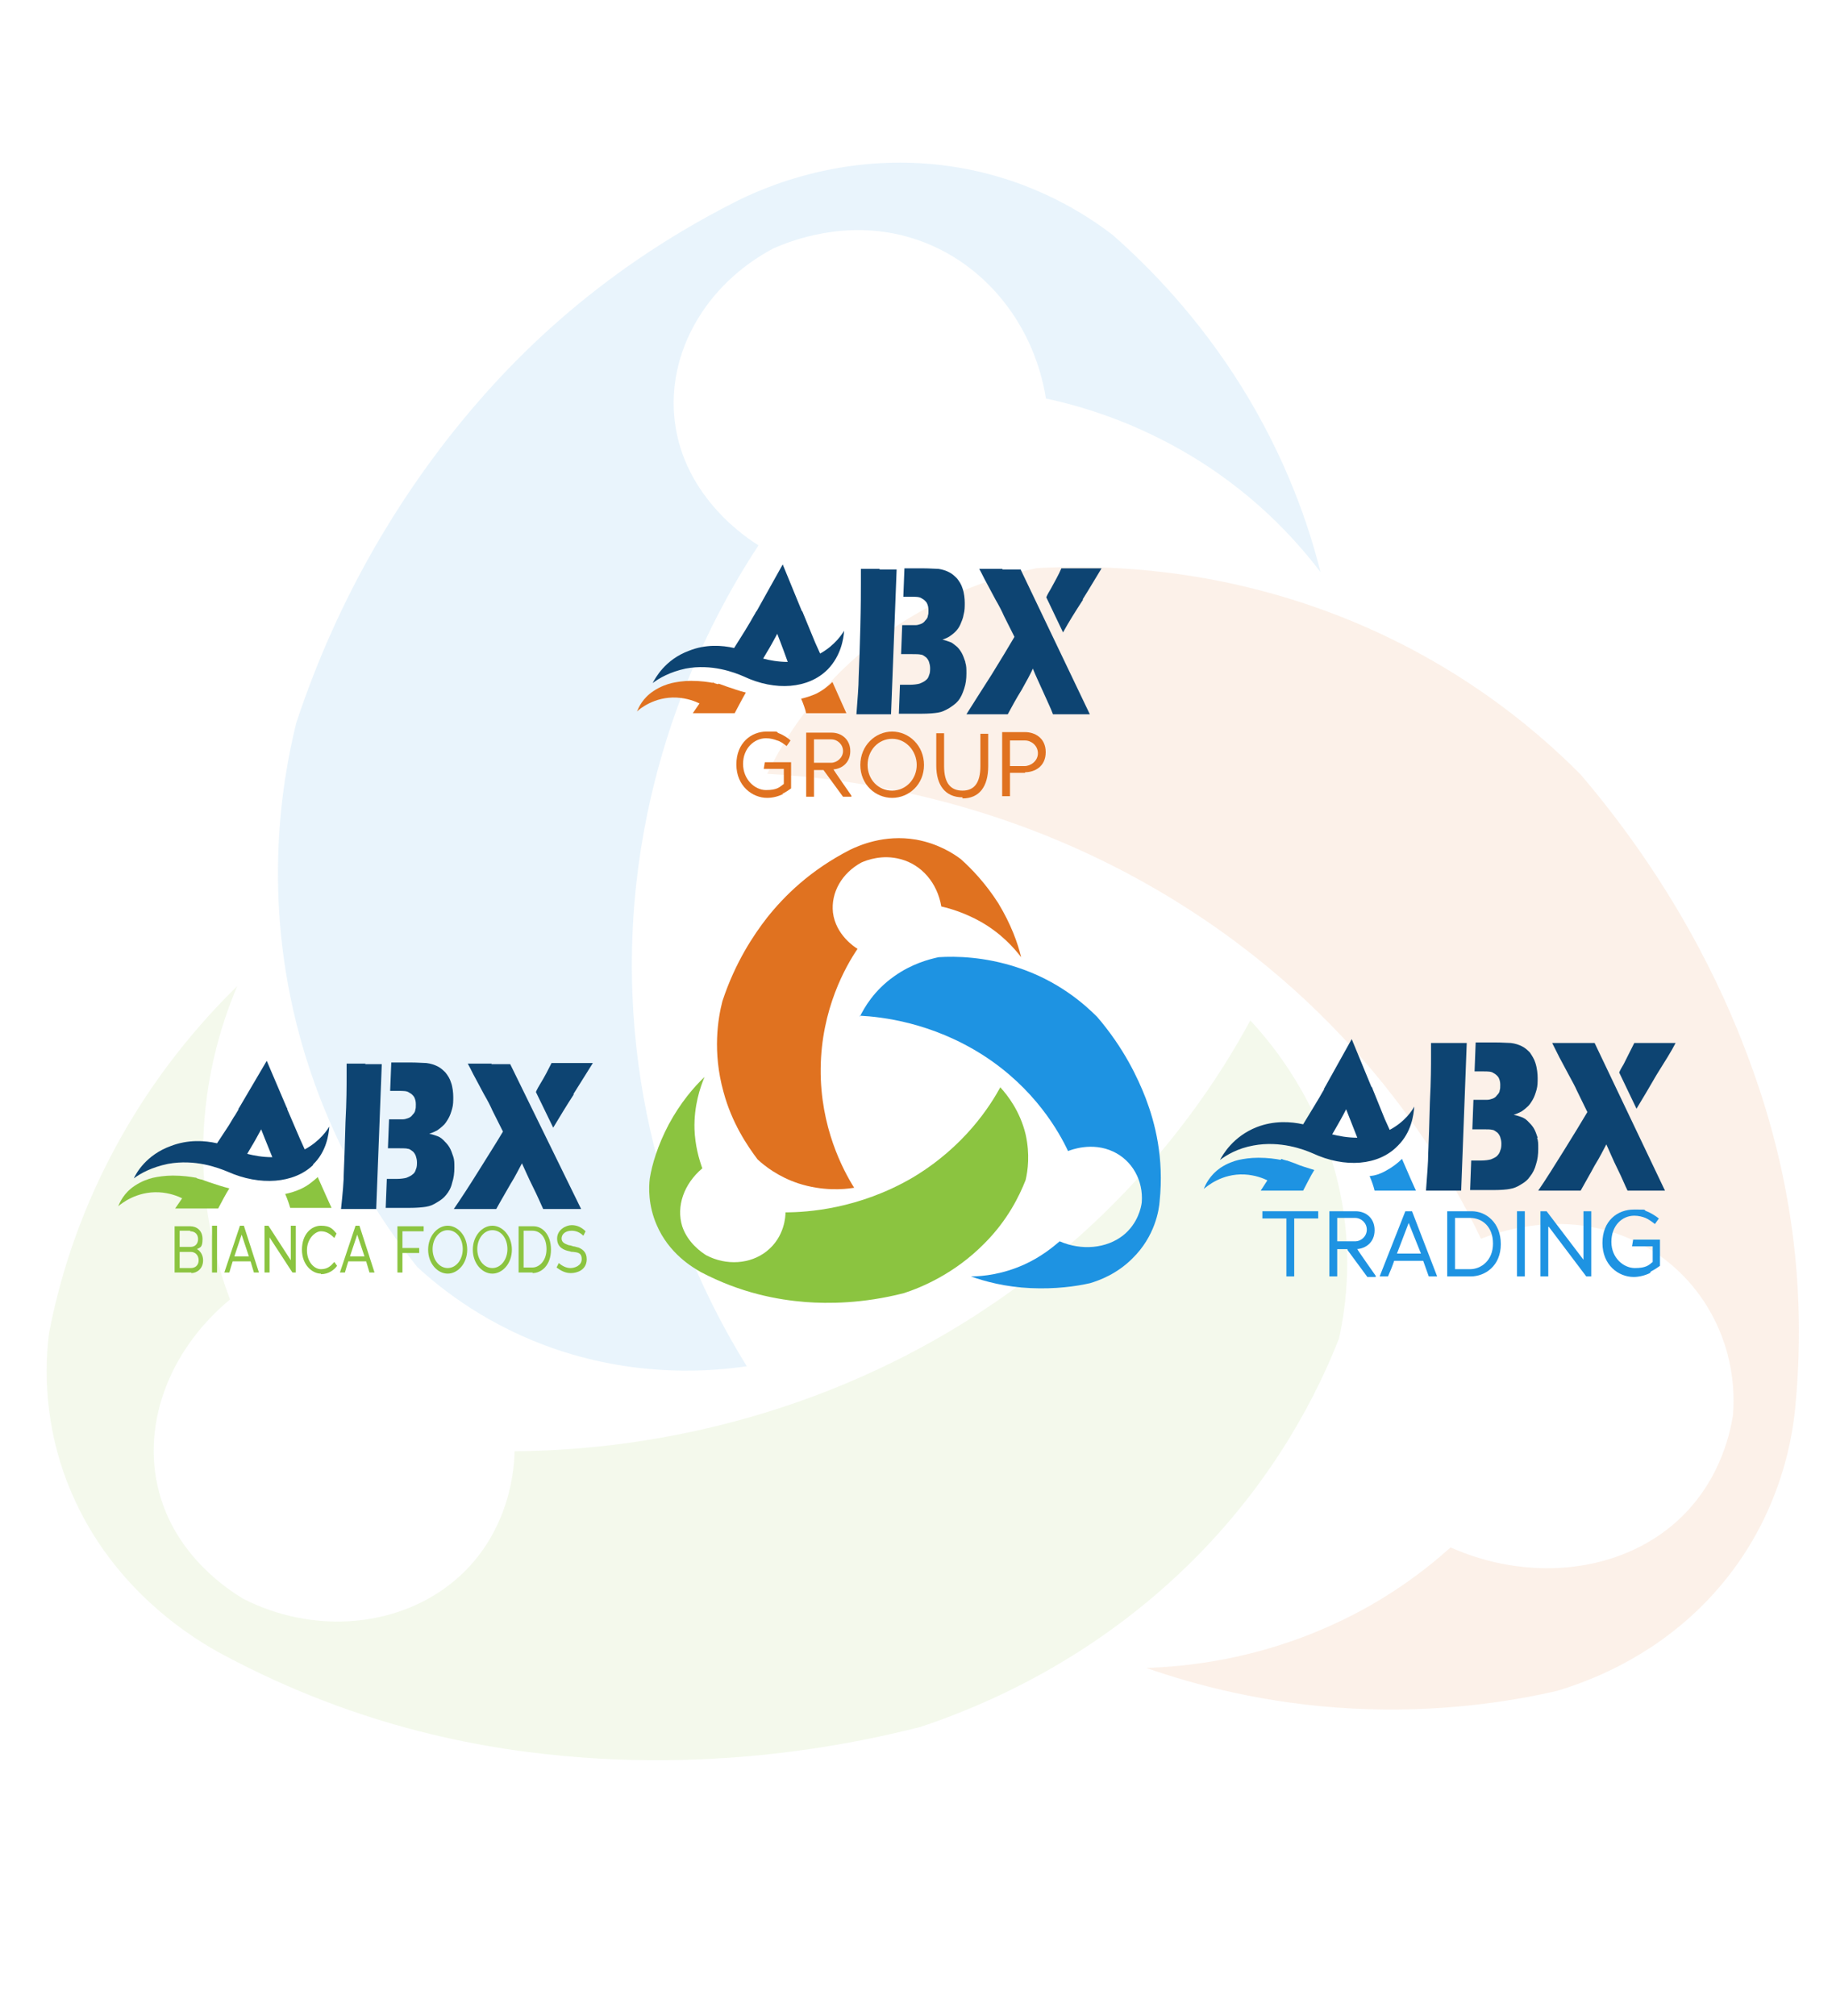 <svg xmlns="http://www.w3.org/2000/svg" xmlns:xlink="http://www.w3.org/1999/xlink" width="500" zoomAndPan="magnify" viewBox="0 0 375 412.5" height="550" preserveAspectRatio="xMidYMid meet" version="1.0"><defs><filter x="0%" y="0%" width="100%" height="100%" id="c2f7749188"><feColorMatrix values="0 0 0 0 1 0 0 0 0 1 0 0 0 0 1 0 0 0 1 0" color-interpolation-filters="sRGB"/></filter><clipPath id="1826f3087e"><path d="M 0.227 13 L 374.773 13 L 374.773 380 L 0.227 380 Z M 0.227 13 " clip-rule="nonzero"/></clipPath><mask id="90a0d910cd"><g filter="url(#c2f7749188)"><rect x="-37.5" width="450" fill="#000000" y="-41.25" height="495" fill-opacity="0.1"/></g></mask><clipPath id="381fff6e82"><path d="M 56 20 L 271 20 L 271 268 L 56 268 Z M 56 20 " clip-rule="nonzero"/></clipPath><clipPath id="af938251ce"><path d="M 152.906 266.621 C 145.145 254.117 128.914 224.094 129.348 182.895 C 129.777 141.031 147.184 110.891 155.258 98.582 C 153.297 97.367 140.047 88.938 138.129 73.258 C 136.402 59.305 144.359 45.273 158.234 37.863 C 161.762 36.297 172.816 31.906 185.555 35.395 C 200.336 39.43 211.504 52.406 214.094 68.516 C 214.094 68.516 214.133 68.555 214.133 68.555 C 221.305 70.082 231.145 73.062 241.648 79.02 C 256.27 87.293 265.324 97.523 270.301 104.07 C 267.871 94.348 263.246 80.785 254.191 66.203 C 245.332 51.973 235.379 41.781 227.773 35.082 C 222.559 31.082 211.859 23.988 196.414 21.32 C 173.719 17.402 155.883 25.555 150.277 28.418 C 121.859 42.879 103.945 61.148 92.031 76.277 C 82.621 88.273 69.609 107.754 60.633 134.957 C 57.652 147.031 53.656 170.742 61.34 198.965 C 67.336 221.035 78.035 236.988 85.406 246.238 C 90.422 250.863 99.949 258.43 114.176 263.211 C 131.07 268.855 145.77 267.602 152.945 266.543 " clip-rule="nonzero"/></clipPath><clipPath id="a4b1cacce5"><path d="M 9 188 L 275.867 188 L 275.867 348 L 9 348 Z M 9 188 " clip-rule="nonzero"/></clipPath><clipPath id="74ae683bee"><path d="M 255.957 195.754 C 248.98 208.648 230.988 237.773 194.18 259.527 C 156.746 281.637 120.605 283.828 105.32 283.949 C 105.32 286.184 104.887 301.312 91.992 311.27 C 80.508 320.129 63.77 321.266 49.773 314.129 C 46.48 312.129 36.645 305.625 32.922 293.551 C 28.57 279.52 34.137 263.645 47.07 252.902 C 47.07 252.902 47.109 252.863 47.07 252.863 C 44.602 246.277 41.934 236.793 41.621 225.191 C 41.152 209.039 45.387 196.262 48.559 188.773 C 41.23 195.949 31.625 206.883 23.512 221.977 C 15.594 236.676 11.871 250.16 10.027 259.84 C 9.246 266.191 8.695 278.539 14.613 292.375 C 23.277 312.68 40.094 322.598 45.66 325.574 C 73.766 340.59 99.555 345.176 119.43 346.625 C 135.148 347.762 159.41 347.723 188.418 340.352 C 200.766 336.238 223.969 326.75 244.98 305.469 C 261.406 288.809 269.832 271.719 274.105 260.82 C 275.516 254.273 277.16 242.594 273.789 228.68 C 269.754 212.098 260.777 201.004 255.957 195.832 " clip-rule="nonzero"/></clipPath><clipPath id="5702be68e6"><path d="M 157 103 L 368.789 103 L 368.789 337 L 157 337 Z M 157 103 " clip-rule="nonzero"/></clipPath><clipPath id="d2db98f7c4"><path d="M 157.098 145.344 C 172.348 146.168 207.703 150.008 243.57 173.215 C 280.062 196.77 296.879 227.266 303.148 240.477 C 305.305 239.613 320.043 233.812 334.82 241.027 C 347.992 247.414 355.91 261.488 354.734 276.539 C 354.148 280.223 351.914 291.355 341.801 299.508 C 330.078 308.957 312.48 310.523 296.918 303.625 C 291.586 308.406 283.551 314.602 272.457 319.578 C 257.133 326.516 243.098 328.008 234.633 328.281 C 244.512 331.73 258.934 335.648 276.77 336.59 C 294.133 337.492 308.598 335.297 318.672 332.984 C 325.102 331.062 337.215 326.555 348.109 315.855 C 364.141 300.098 366.809 281.477 367.434 275.441 C 370.453 244.984 364.379 220.684 357.676 202.887 C 352.383 188.773 342.465 167.688 323.57 145.5 C 314.598 136.445 296.016 120.102 267.051 110.496 C 244.352 102.973 224.441 102.578 212.25 103.246 C 205.391 104.656 193.473 107.949 181.441 116.535 C 167.133 126.727 160.117 139.031 157.059 145.305 " clip-rule="nonzero"/></clipPath><clipPath id="5f8c38077d"><rect x="0" width="375" y="0" height="367"/></clipPath></defs><g clip-path="url(#1826f3087e)"><g mask="url(#90a0d910cd)"><g transform="matrix(1, 0, 0, 1, 0, 13)"><g clip-path="url(#5f8c38077d)"><g clip-path="url(#381fff6e82)"><g clip-path="url(#af938251ce)"><path fill="#1e93e2" d="M -10.039 0.703 L 723.316 0.703 L 723.316 366.668 L -10.039 366.668 Z M -10.039 0.703 " fill-opacity="1" fill-rule="nonzero"/></g></g><g clip-path="url(#a4b1cacce5)"><g clip-path="url(#74ae683bee)"><path fill="#8bc440" d="M -10.039 0.703 L 723.316 0.703 L 723.316 366.668 L -10.039 366.668 Z M -10.039 0.703 " fill-opacity="1" fill-rule="nonzero"/></g></g><g clip-path="url(#5702be68e6)"><g clip-path="url(#d2db98f7c4)"><path fill="#e07220" d="M -10.039 0.703 L 723.316 0.703 L 723.316 366.668 L -10.039 366.668 Z M -10.039 0.703 " fill-opacity="1" fill-rule="nonzero"/></g></g></g></g></g></g><path fill="#e07220" d="M 174.848 243.047 C 172.562 239.398 167.875 230.621 167.988 218.652 C 168.105 206.457 173.133 197.68 175.535 194.145 C 174.961 193.801 171.074 191.293 170.504 186.734 C 170.047 182.633 172.332 178.641 176.332 176.477 C 177.363 176.02 180.562 174.766 184.336 175.793 C 188.68 176.934 191.879 180.695 192.68 185.48 C 193.48 190.27 192.68 185.48 192.68 185.48 C 194.734 185.938 197.594 186.848 200.68 188.559 C 204.91 190.953 207.539 193.918 209.023 195.855 C 208.336 193.004 206.965 189.129 204.336 184.797 C 201.707 180.695 198.852 177.73 196.68 175.793 C 195.191 174.652 191.992 172.602 187.535 171.801 C 180.906 170.664 175.762 173.055 174.047 173.855 C 165.816 178.07 160.559 183.316 157.016 187.762 C 154.273 191.293 150.5 196.879 147.871 204.859 C 146.957 208.395 145.816 215.234 148.102 223.441 C 149.816 229.824 153.016 234.496 155.074 237.234 C 156.559 238.602 159.301 240.766 163.418 242.137 C 168.332 243.73 172.676 243.391 174.734 243.047 Z M 174.848 243.047 " fill-opacity="1" fill-rule="nonzero"/><path fill="#8bc440" d="M 204.793 222.414 C 202.738 226.176 197.48 234.613 186.734 240.996 C 175.762 247.379 165.246 248.062 160.789 248.062 C 160.789 248.746 160.676 253.078 156.902 256.043 C 153.586 258.664 148.672 259.008 144.559 256.84 C 143.645 256.27 140.785 254.332 139.645 250.914 C 138.387 246.809 139.984 242.25 143.758 239.059 C 143.07 237.121 142.273 234.383 142.156 230.965 C 142.043 226.289 143.301 222.527 144.215 220.363 C 142.043 222.414 139.301 225.605 136.898 230.051 C 134.613 234.383 133.469 238.258 133.012 241.109 C 132.785 242.934 132.672 246.582 134.387 250.57 C 136.898 256.5 141.816 259.348 143.414 260.262 C 151.645 264.594 159.188 265.961 164.902 266.414 C 169.477 266.758 176.562 266.758 185.02 264.594 C 188.562 263.453 195.422 260.602 201.48 254.445 C 206.281 249.66 208.68 244.645 209.938 241.453 C 210.395 239.512 210.852 236.207 209.938 232.105 C 208.793 227.316 206.164 224.012 204.793 222.527 Z M 204.793 222.414 " fill-opacity="1" fill-rule="nonzero"/><path fill="#1e93e2" d="M 175.992 207.824 C 180.449 208.051 190.734 209.191 201.25 215.918 C 211.883 222.758 216.797 231.648 218.625 235.523 C 219.195 235.297 223.539 233.586 227.883 235.637 C 231.77 237.461 234.055 241.566 233.711 246.012 C 233.598 247.035 232.914 250.344 229.941 252.738 C 226.512 255.473 221.367 255.93 216.91 253.992 C 215.309 255.359 213.023 257.184 209.824 258.664 C 205.367 260.715 201.25 261.172 198.738 261.172 C 201.594 262.199 205.824 263.34 210.965 263.566 C 215.996 263.793 220.227 263.223 223.195 262.539 C 225.027 261.969 228.57 260.715 231.77 257.523 C 236.457 252.965 237.254 247.492 237.371 245.781 C 238.285 236.891 236.457 229.824 234.512 224.695 C 232.914 220.59 230.055 214.434 224.566 208.051 C 221.938 205.43 216.566 200.641 208.109 197.906 C 201.48 195.742 195.648 195.625 192.105 195.855 C 190.051 196.309 186.621 197.223 183.078 199.73 C 178.848 202.695 176.906 206.227 175.992 208.051 Z M 175.992 207.824 " fill-opacity="1" fill-rule="nonzero"/><path fill="#1e93e2" d="M 259.543 241.566 C 258.629 241.109 256.914 240.426 254.742 240.312 C 250.059 240.082 246.973 242.82 246.398 243.273 C 246.742 242.477 247.543 240.539 249.828 238.945 C 251.199 238.031 252.57 237.574 253.488 237.348 C 254.516 237.121 255.887 236.891 257.602 236.891 C 259.543 236.891 261.145 237.121 262.289 237.348 C 261.375 238.828 260.457 240.199 259.543 241.68 Z M 259.543 241.566 " fill-opacity="1" fill-rule="nonzero"/><path fill="#1e93e2" d="M 263.316 237.461 C 262.859 237.348 262.516 237.234 262.289 237.121 C 261.375 238.488 260.457 239.969 259.543 241.336 L 258.059 243.617 C 260.117 243.617 261.602 243.617 262.516 243.617 C 263.43 243.617 264.461 243.617 266.746 243.617 C 267.547 242.137 268.23 240.652 269.031 239.398 C 267.66 238.945 266.289 238.602 265.031 238.031 C 264.344 237.805 264.117 237.691 263.43 237.461 Z M 263.316 237.461 " fill-opacity="1" fill-rule="nonzero"/><path fill="#1e93e2" d="M 286.977 237.121 C 286.062 238.031 285.035 238.828 283.547 239.629 C 282.52 240.199 281.488 240.539 280.348 240.652 C 280.805 241.68 281.148 242.707 281.375 243.617 C 283.32 243.617 284.918 243.617 285.949 243.617 C 286.977 243.617 287.664 243.617 289.832 243.617 L 288.805 241.336 Z M 286.977 237.121 " fill-opacity="1" fill-rule="nonzero"/><path fill="#0d4472" d="M 314.75 232.789 C 314.523 232.105 314.293 231.422 313.953 230.852 C 313.609 230.281 313.152 229.824 312.695 229.367 C 312.238 228.914 311.781 228.684 311.438 228.57 C 311.094 228.457 310.523 228.227 309.836 228.113 C 310.523 227.887 310.98 227.66 311.438 227.43 C 311.781 227.203 312.238 226.859 312.578 226.52 C 313.035 226.176 313.379 225.605 313.723 225.035 C 314.066 224.465 314.293 223.781 314.523 222.984 C 314.75 222.188 314.75 221.391 314.75 220.59 C 314.75 219.793 314.637 218.539 314.293 217.512 C 314.066 216.715 313.609 216.031 313.152 215.348 C 312.695 214.891 312.238 214.434 311.551 214.094 C 310.867 213.75 310.18 213.523 309.266 213.41 C 308.578 213.41 307.551 213.297 305.949 213.297 C 304.352 213.297 303.551 213.297 302.062 213.297 L 301.836 219.223 L 303.551 219.223 C 304.578 219.223 305.266 219.223 305.723 219.566 C 306.18 219.793 306.523 220.137 306.75 220.477 C 306.98 220.934 307.094 221.391 307.094 221.957 C 307.094 222.527 307.094 222.758 306.98 223.098 C 306.98 223.441 306.75 223.781 306.406 224.125 C 306.18 224.465 305.836 224.695 305.492 224.809 C 305.148 224.922 304.809 225.035 304.465 225.035 C 304.121 225.035 303.551 225.035 302.637 225.035 L 301.605 225.035 L 301.379 231.078 L 303.664 231.078 C 304.465 231.078 305.148 231.078 305.492 231.191 C 305.836 231.191 306.18 231.535 306.523 231.762 C 306.75 231.988 306.98 232.332 307.094 232.676 C 307.207 233.016 307.32 233.473 307.32 233.93 C 307.32 234.383 307.32 234.953 307.094 235.41 C 306.98 235.867 306.75 236.207 306.406 236.551 C 306.18 236.777 305.723 237.004 305.148 237.234 C 304.691 237.348 304.008 237.461 303.094 237.461 L 301.148 237.461 L 300.922 243.504 C 302.52 243.504 304.121 243.504 305.609 243.504 C 307.32 243.504 308.465 243.391 309.035 243.273 C 309.836 243.16 310.637 242.82 311.324 242.363 C 312.121 241.906 312.695 241.453 313.152 240.766 C 313.723 240.082 314.18 239.172 314.41 238.258 C 314.75 237.234 314.867 236.207 314.867 235.066 C 314.867 233.93 314.867 233.473 314.637 232.789 Z M 314.75 232.789 " fill-opacity="1" fill-rule="nonzero"/><path fill="#0d4472" d="M 296.805 213.41 C 295.891 213.41 294.52 213.41 292.922 213.41 C 292.922 214.551 292.922 215.461 292.922 216.145 C 292.922 217.969 292.922 221.047 292.691 225.492 C 292.578 229.938 292.461 233.359 292.348 235.98 C 292.348 237.805 292.121 240.426 291.891 243.617 L 295.434 243.617 C 295.434 243.617 299.094 243.617 299.094 243.617 L 300.234 213.41 C 298.977 213.41 297.836 213.41 296.805 213.41 Z M 296.805 213.41 " fill-opacity="1" fill-rule="nonzero"/><path fill="#0d4472" d="M 339.098 219.906 C 340.812 217.172 342.184 215.004 342.984 213.41 C 341.156 213.41 339.785 213.41 338.754 213.41 C 337.27 213.41 335.781 213.41 334.527 213.41 C 333.84 214.777 333.152 216.145 332.355 217.742 C 332.012 218.312 331.668 218.883 331.438 219.449 L 334.984 226.859 C 336.355 224.582 337.727 222.301 339.098 219.906 Z M 339.098 219.906 " fill-opacity="1" fill-rule="nonzero"/><path fill="#0d4472" d="M 322.523 213.41 C 320.922 213.41 319.211 213.41 317.723 213.41 C 318.293 214.551 318.754 215.461 319.211 216.375 L 321.039 219.793 C 321.84 221.273 322.41 222.301 322.754 223.098 L 324.926 227.543 C 323.781 229.48 322.18 232.105 320.125 235.41 C 318.066 238.715 316.352 241.453 314.867 243.617 C 316.695 243.617 318.18 243.617 319.324 243.617 C 320.465 243.617 321.723 243.617 323.551 243.617 C 324.352 242.137 325.383 240.426 326.41 238.488 C 327.555 236.664 328.238 235.184 328.809 234.156 C 329.496 235.637 330.184 237.348 331.098 239.172 C 332.012 240.996 332.582 242.477 333.152 243.617 C 334.754 243.617 336.355 243.617 337.953 243.617 C 339.555 243.617 339.668 243.617 340.812 243.617 L 326.41 213.41 C 325.039 213.41 323.781 213.41 322.523 213.41 Z M 322.523 213.41 " fill-opacity="1" fill-rule="nonzero"/><path fill="#0d4472" d="M 286.176 234.383 C 288.918 231.648 289.375 228.113 289.492 226.406 C 289.148 227.09 287.664 229.48 284.461 231.191 L 283.434 228.914 L 280.805 222.414 C 279.316 222.414 277.719 222.414 276.004 222.414 C 274.289 222.414 273.488 222.414 271.316 222.414 C 270.746 223.328 270.402 224.012 270.059 224.582 L 269.031 226.289 L 266.746 230.051 C 264.23 229.48 260.801 229.254 257.258 230.621 C 252.344 232.559 250.285 236.32 249.715 237.348 C 251.086 236.32 253.371 234.953 256.574 234.383 C 262.059 233.359 266.859 235.184 268.688 235.98 C 275.316 239.059 282.176 238.488 286.062 234.496 Z M 275.547 226.973 C 275.66 227.316 276.461 229.254 277.832 232.789 C 275.773 232.789 274.059 232.445 272.688 232.105 L 273.488 230.734 C 274.059 229.711 274.746 228.57 275.547 226.973 Z M 275.547 226.973 " fill-opacity="1" fill-rule="nonzero"/><path fill="#1e93e2" d="M 265.031 261.172 L 263.316 261.172 L 263.316 249.316 L 258.402 249.316 L 258.402 247.836 L 269.832 247.836 L 269.832 249.316 L 264.918 249.316 L 264.918 261.172 Z M 265.031 261.172 " fill-opacity="1" fill-rule="nonzero"/><path fill="#1e93e2" d="M 275.891 255.586 L 273.719 255.586 L 273.719 261.172 L 272.117 261.172 L 272.117 247.836 C 272.117 247.836 277.488 247.836 277.488 247.836 C 279.547 247.836 281.375 249.203 281.375 251.711 C 281.375 254.219 279.547 255.473 277.719 255.586 L 277.832 255.586 C 277.832 255.699 281.605 261.059 281.605 261.059 L 281.605 261.285 L 279.891 261.285 L 275.773 255.699 Z M 277.375 249.203 L 273.719 249.203 L 273.719 253.992 L 277.375 253.992 C 278.633 253.992 279.777 252.965 279.777 251.598 C 279.777 250.23 278.633 249.203 277.375 249.203 Z M 277.375 249.203 " fill-opacity="1" fill-rule="nonzero"/><path fill="#1e93e2" d="M 291.434 257.98 L 285.375 257.98 C 285.035 259.008 284.574 260.145 284.117 261.172 L 282.406 261.172 L 287.664 247.836 L 289.035 247.836 L 294.176 261.172 L 292.461 261.172 L 291.32 257.98 Z M 285.949 256.5 L 290.863 256.5 L 288.348 250.23 Z M 285.949 256.5 " fill-opacity="1" fill-rule="nonzero"/><path fill="#1e93e2" d="M 301.035 261.172 L 296.234 261.172 L 296.234 247.836 L 301.266 247.836 C 304.121 247.836 307.207 250.113 307.207 254.562 C 307.207 259.008 304.008 261.172 301.035 261.172 Z M 300.922 249.203 L 297.836 249.203 L 297.836 259.691 L 300.922 259.691 C 303.094 259.691 305.609 257.98 305.609 254.445 C 305.609 250.914 303.32 249.203 300.922 249.203 Z M 300.922 249.203 " fill-opacity="1" fill-rule="nonzero"/><path fill="#1e93e2" d="M 310.523 247.836 L 312.121 247.836 L 312.121 261.172 L 310.523 261.172 Z M 310.523 247.836 " fill-opacity="1" fill-rule="nonzero"/><path fill="#1e93e2" d="M 316.922 251.027 L 316.922 261.172 L 315.324 261.172 L 315.324 247.836 L 316.582 247.836 L 324.125 257.754 L 324.125 247.836 L 325.723 247.836 L 325.723 261.172 L 324.695 261.172 L 317.039 251.027 Z M 316.922 251.027 " fill-opacity="1" fill-rule="nonzero"/><path fill="#1e93e2" d="M 337.727 260.488 C 336.812 260.945 335.555 261.285 334.41 261.285 C 331.324 261.285 328.012 258.891 328.012 254.332 C 328.012 249.773 331.098 247.492 334.41 247.492 C 337.727 247.492 336.125 247.492 337.039 247.836 C 337.953 248.176 338.984 248.859 339.555 249.316 L 338.754 250.457 C 338.184 250 337.383 249.43 336.812 249.203 C 336.238 248.977 335.441 248.746 334.527 248.746 C 332.012 248.746 329.84 250.797 329.84 254.105 C 329.84 257.41 332.355 259.461 334.641 259.461 C 336.926 259.461 337.496 258.891 338.297 258.207 C 338.297 258.207 338.297 255.016 338.297 255.016 L 334.066 255.016 L 334.297 253.648 L 339.785 253.648 L 339.785 259.008 C 339.324 259.348 338.641 259.805 337.953 260.145 Z M 337.727 260.488 " fill-opacity="1" fill-rule="nonzero"/><path fill="#0d4472" d="M 270.973 222.871 L 280.918 222.871 L 276.688 212.613 Z M 270.973 222.871 " fill-opacity="1" fill-rule="nonzero"/><path fill="#e07220" d="M 160.332 162.453 C 159.418 162.91 158.273 163.254 157.016 163.254 C 154.043 163.254 150.73 160.859 150.73 156.414 C 150.73 151.969 153.816 149.688 156.902 149.688 C 159.988 149.688 158.617 149.688 159.418 150.031 C 160.332 150.371 161.359 151.055 161.816 151.512 L 161.016 152.652 C 160.445 152.195 159.645 151.625 159.074 151.512 C 158.504 151.285 157.703 151.055 156.789 151.055 C 154.387 151.055 152.102 153.109 152.102 156.301 C 152.102 159.492 154.504 161.656 156.789 161.656 C 159.074 161.656 159.531 161.086 160.445 160.402 C 160.445 160.402 160.445 157.324 160.445 157.324 L 156.332 157.324 L 156.559 155.957 L 161.93 155.957 L 161.93 161.316 C 161.473 161.656 160.789 162.113 160.102 162.453 Z M 160.332 162.453 " fill-opacity="1" fill-rule="nonzero"/><path fill="#e07220" d="M 168.676 157.555 L 166.617 157.555 L 166.617 163.023 L 165.02 163.023 L 165.02 149.914 C 165.02 149.914 170.277 149.914 170.277 149.914 C 172.219 149.914 174.047 151.285 174.047 153.676 C 174.047 156.07 172.332 157.324 170.504 157.438 L 170.617 157.438 C 170.617 157.555 174.277 162.797 174.277 162.797 L 174.277 163.023 L 172.562 163.023 L 168.562 157.555 Z M 170.16 151.285 L 166.617 151.285 L 166.617 156.07 L 170.16 156.07 C 171.305 156.07 172.562 155.047 172.562 153.676 C 172.562 152.309 171.418 151.285 170.16 151.285 Z M 170.16 151.285 " fill-opacity="1" fill-rule="nonzero"/><path fill="#e07220" d="M 182.621 163.254 C 179.191 163.254 176.105 160.516 176.105 156.527 C 176.105 152.539 179.191 149.688 182.621 149.688 C 186.051 149.688 189.137 152.539 189.137 156.527 C 189.137 160.516 186.051 163.254 182.621 163.254 Z M 182.621 151.168 C 179.762 151.168 177.59 153.562 177.59 156.527 C 177.59 159.492 179.762 161.77 182.621 161.77 C 185.477 161.77 187.648 159.379 187.648 156.527 C 187.648 153.676 185.477 151.168 182.621 151.168 Z M 182.621 151.168 " fill-opacity="1" fill-rule="nonzero"/><path fill="#e07220" d="M 197.023 163.141 C 193.48 163.141 191.648 160.633 191.648 156.641 L 191.648 150.031 L 193.25 150.031 L 193.25 156.754 C 193.25 160.289 194.621 161.77 197.023 161.77 C 199.422 161.77 200.68 160.176 200.68 156.754 L 200.68 150.145 L 202.281 150.145 L 202.281 156.754 C 202.281 160.973 200.449 163.367 197.023 163.367 Z M 197.023 163.141 " fill-opacity="1" fill-rule="nonzero"/><path fill="#e07220" d="M 209.824 158.125 L 206.738 158.125 L 206.738 162.91 L 205.137 162.91 L 205.137 149.801 L 209.824 149.801 C 211.766 149.801 214.051 150.941 214.051 153.906 C 214.051 156.871 211.766 158.008 209.824 158.008 Z M 209.824 151.512 L 206.738 151.512 L 206.738 156.754 L 209.711 156.754 C 210.965 156.754 212.453 155.73 212.453 154.133 C 212.453 152.539 211.082 151.512 209.824 151.512 Z M 209.824 151.512 " fill-opacity="1" fill-rule="nonzero"/><path fill="#e07220" d="M 143.301 143.988 C 142.387 143.531 140.672 142.848 138.5 142.734 C 133.93 142.508 130.84 145.129 130.383 145.582 C 130.727 144.785 131.527 142.848 133.812 141.367 C 135.184 140.453 136.559 140 137.473 139.77 C 138.5 139.543 139.871 139.312 141.473 139.312 C 143.414 139.312 145.016 139.543 146.156 139.77 C 145.242 141.137 144.328 142.621 143.414 143.988 Z M 143.301 143.988 " fill-opacity="1" fill-rule="nonzero"/><path fill="#e07220" d="M 146.957 140 C 146.5 139.883 146.156 139.77 145.93 139.656 C 145.016 141.023 144.215 142.391 143.301 143.762 L 141.816 145.926 C 143.871 145.926 145.359 145.926 146.273 145.926 C 147.188 145.926 148.102 145.926 150.387 145.926 C 151.188 144.445 151.875 143.074 152.672 141.707 C 151.301 141.367 150.043 140.91 148.672 140.453 C 148.102 140.227 147.758 140.113 147.074 139.883 Z M 146.957 140 " fill-opacity="1" fill-rule="nonzero"/><path fill="#e07220" d="M 170.391 139.543 C 169.59 140.34 168.445 141.254 167.074 141.938 C 166.047 142.391 165.02 142.734 163.988 142.961 C 164.445 143.988 164.789 145.016 165.02 145.926 C 166.961 145.926 168.445 145.926 169.477 145.926 C 170.504 145.926 171.191 145.926 173.246 145.926 L 172.219 143.645 Z M 170.391 139.543 " fill-opacity="1" fill-rule="nonzero"/><path fill="#0d4472" d="M 197.594 135.438 C 197.363 134.754 197.137 134.07 196.793 133.5 C 196.449 132.93 196.109 132.477 195.648 132.133 C 195.191 131.789 194.852 131.449 194.395 131.336 C 194.051 131.223 193.48 130.992 192.906 130.879 C 193.594 130.652 194.051 130.422 194.395 130.195 C 194.734 129.969 195.191 129.625 195.535 129.281 C 195.879 128.941 196.336 128.371 196.566 127.801 C 196.793 127.23 197.137 126.547 197.25 125.75 C 197.48 124.953 197.48 124.152 197.48 123.355 C 197.48 122.559 197.363 121.305 197.023 120.391 C 196.793 119.594 196.336 118.91 195.879 118.34 C 195.422 117.883 194.965 117.43 194.277 117.086 C 193.594 116.742 192.906 116.516 192.105 116.402 C 191.422 116.402 190.391 116.289 188.906 116.289 C 187.422 116.289 186.508 116.289 185.133 116.289 L 184.906 122.102 L 186.508 122.102 C 187.422 122.102 188.223 122.102 188.68 122.445 C 189.137 122.672 189.477 123.012 189.707 123.355 C 189.934 123.812 190.051 124.266 190.051 124.836 C 190.051 125.406 190.051 125.637 189.934 125.977 C 189.934 126.32 189.707 126.66 189.363 127.004 C 189.137 127.344 188.793 127.574 188.449 127.688 C 188.105 127.801 187.762 127.914 187.422 127.914 C 187.078 127.914 186.508 127.914 185.59 127.914 L 184.676 127.914 L 184.449 133.844 L 186.734 133.844 C 187.535 133.844 188.105 133.844 188.562 133.957 C 188.906 133.957 189.25 134.297 189.594 134.527 C 189.82 134.754 190.051 135.098 190.164 135.438 C 190.277 135.781 190.391 136.238 190.391 136.691 C 190.391 137.148 190.391 137.719 190.164 138.176 C 190.051 138.629 189.82 138.973 189.477 139.199 C 189.25 139.43 188.793 139.656 188.219 139.883 C 187.762 140 187.078 140.113 186.164 140.113 L 184.219 140.113 L 183.992 146.039 C 185.59 146.039 187.078 146.039 188.562 146.039 C 190.164 146.039 191.309 145.926 191.992 145.812 C 192.793 145.699 193.477 145.355 194.277 144.898 C 194.965 144.445 195.648 143.988 196.109 143.418 C 196.68 142.734 197.023 141.938 197.363 140.91 C 197.707 139.883 197.82 138.859 197.82 137.832 C 197.82 136.805 197.82 136.238 197.594 135.551 Z M 197.594 135.438 " fill-opacity="1" fill-rule="nonzero"/><path fill="#0d4472" d="M 179.992 116.402 C 179.078 116.402 177.82 116.402 176.219 116.402 C 176.219 117.543 176.219 118.453 176.219 119.137 C 176.219 120.961 176.219 123.926 176.105 128.371 C 175.992 132.703 175.875 136.121 175.762 138.629 C 175.762 140.453 175.535 142.961 175.305 146.152 L 178.848 146.152 C 178.848 146.152 182.391 146.152 182.391 146.152 L 183.535 116.516 C 182.277 116.516 181.133 116.516 180.105 116.516 Z M 179.992 116.402 " fill-opacity="1" fill-rule="nonzero"/><path fill="#0d4472" d="M 221.598 122.672 C 223.312 119.938 224.566 117.77 225.484 116.289 C 223.652 116.289 222.281 116.289 221.367 116.289 C 219.883 116.289 218.512 116.289 217.254 116.289 C 216.68 117.656 215.883 119.023 215.082 120.504 C 214.738 121.074 214.395 121.645 214.168 122.215 L 217.598 129.398 C 218.852 127.117 220.227 124.953 221.711 122.672 Z M 221.598 122.672 " fill-opacity="1" fill-rule="nonzero"/><path fill="#0d4472" d="M 205.25 116.402 C 203.652 116.402 202.051 116.402 200.449 116.402 C 201.023 117.43 201.48 118.453 201.938 119.25 L 203.766 122.672 C 204.566 124.039 205.137 125.18 205.48 125.977 L 207.652 130.309 C 206.508 132.246 205.023 134.754 202.965 138.059 C 200.906 141.254 199.195 143.988 197.82 146.152 C 199.535 146.152 201.023 146.152 202.164 146.152 C 203.309 146.152 204.566 146.152 206.281 146.152 C 207.082 144.672 207.996 142.961 209.137 141.137 C 210.168 139.312 210.965 137.832 211.422 136.805 C 211.996 138.289 212.797 139.883 213.594 141.707 C 214.395 143.531 215.082 144.898 215.539 146.152 C 217.141 146.152 218.625 146.152 220.227 146.152 C 221.824 146.152 221.824 146.152 223.082 146.152 L 208.91 116.516 C 207.539 116.516 206.281 116.516 205.137 116.516 Z M 205.25 116.402 " fill-opacity="1" fill-rule="nonzero"/><path fill="#0d4472" d="M 169.477 136.922 C 172.105 134.184 172.676 130.766 172.789 129.055 C 172.445 129.625 170.961 132.02 167.875 133.73 L 166.848 131.449 L 164.219 125.066 C 162.73 125.066 161.246 125.066 159.531 125.066 C 157.816 125.066 157.016 125.066 154.844 125.066 C 154.273 125.977 153.93 126.66 153.586 127.23 L 152.559 128.941 L 150.273 132.59 C 147.758 132.02 144.445 131.789 141.016 133.16 C 136.102 134.984 134.156 138.746 133.586 139.77 C 134.957 138.746 137.129 137.492 140.328 136.805 C 145.699 135.781 150.387 137.605 152.215 138.402 C 158.73 141.48 165.477 140.91 169.359 137.035 Z M 159.074 129.625 C 159.188 129.969 159.988 131.906 161.246 135.438 C 159.301 135.438 157.473 135.098 156.215 134.754 L 157.016 133.387 C 157.59 132.477 158.273 131.223 159.074 129.738 Z M 159.074 129.625 " fill-opacity="1" fill-rule="nonzero"/><path fill="#0d4472" d="M 154.617 125.52 L 164.332 125.52 L 160.219 115.488 Z M 154.617 125.52 " fill-opacity="1" fill-rule="nonzero"/><path fill="#8bc440" d="M 39.172 260.375 L 35.742 260.375 L 35.742 250.914 L 38.945 250.914 C 40.203 250.914 41.457 251.711 41.457 253.535 C 41.457 255.359 40.887 255.246 40.316 255.586 C 41 255.93 41.574 256.84 41.574 257.867 C 41.574 259.691 40.203 260.488 39.172 260.488 Z M 38.945 251.824 L 36.773 251.824 L 36.773 255.129 C 37.574 255.129 38.258 255.129 39.059 255.129 C 39.859 255.129 40.543 254.562 40.543 253.535 C 40.543 252.508 39.859 251.938 38.945 251.938 Z M 39.059 256.156 L 36.773 256.156 L 36.773 259.461 L 39.059 259.461 C 39.973 259.461 40.66 258.891 40.66 257.867 C 40.66 256.84 39.973 256.156 39.059 256.156 Z M 39.059 256.156 " fill-opacity="1" fill-rule="nonzero"/><path fill="#8bc440" d="M 43.402 250.797 L 44.43 250.797 L 44.43 260.375 L 43.402 260.375 Z M 43.402 250.797 " fill-opacity="1" fill-rule="nonzero"/><path fill="#8bc440" d="M 51.289 258.094 L 47.633 258.094 C 47.402 258.777 47.172 259.578 46.945 260.375 L 45.918 260.375 L 49.117 250.797 L 49.918 250.797 L 53.004 260.375 L 51.973 260.375 Z M 47.973 257.07 L 50.945 257.07 L 49.461 252.621 Z M 47.973 257.07 " fill-opacity="1" fill-rule="nonzero"/><path fill="#8bc440" d="M 55.176 253.191 L 55.176 260.375 L 54.145 260.375 L 54.145 250.797 L 54.945 250.797 L 59.52 257.867 L 59.52 250.797 L 60.547 250.797 L 60.547 260.375 L 59.859 260.375 Z M 55.176 253.191 " fill-opacity="1" fill-rule="nonzero"/><path fill="#8bc440" d="M 65.691 260.602 C 63.977 260.602 61.805 258.891 61.805 255.699 C 61.805 252.508 63.746 250.797 65.691 250.797 C 67.633 250.797 68.09 251.484 68.891 252.395 L 68.434 253.309 C 67.633 252.508 66.832 251.938 65.691 251.938 C 64.547 251.938 62.832 253.422 62.832 255.816 C 62.832 258.207 64.32 259.691 65.691 259.691 C 67.062 259.691 67.746 259.008 68.434 258.207 L 69.004 259.008 C 68.434 259.805 67.289 260.715 65.691 260.715 Z M 65.691 260.602 " fill-opacity="1" fill-rule="nonzero"/><path fill="#8bc440" d="M 74.949 258.094 L 71.293 258.094 C 71.062 258.777 70.832 259.578 70.605 260.375 L 69.578 260.375 L 72.777 250.797 L 73.578 250.797 L 76.664 260.375 L 75.633 260.375 Z M 71.633 257.07 L 74.605 257.07 L 73.121 252.621 Z M 71.633 257.07 " fill-opacity="1" fill-rule="nonzero"/><path fill="#8bc440" d="M 82.379 255.359 L 85.809 255.359 L 85.809 256.383 L 82.379 256.383 L 82.379 260.375 L 81.352 260.375 L 81.352 250.914 L 86.723 250.914 L 86.723 251.938 L 82.379 251.938 Z M 82.379 255.359 " fill-opacity="1" fill-rule="nonzero"/><path fill="#8bc440" d="M 91.637 260.602 C 89.578 260.602 87.637 258.551 87.637 255.699 C 87.637 252.852 89.578 250.797 91.637 250.797 C 93.695 250.797 95.637 252.852 95.637 255.699 C 95.637 258.551 93.695 260.602 91.637 260.602 Z M 91.637 251.711 C 89.922 251.711 88.551 253.422 88.551 255.586 C 88.551 257.754 89.922 259.461 91.637 259.461 C 93.352 259.461 94.723 257.754 94.723 255.586 C 94.723 253.422 93.465 251.711 91.637 251.711 Z M 91.637 251.711 " fill-opacity="1" fill-rule="nonzero"/><path fill="#8bc440" d="M 100.781 260.602 C 98.723 260.602 96.781 258.551 96.781 255.699 C 96.781 252.852 98.723 250.797 100.781 250.797 C 102.84 250.797 104.781 252.852 104.781 255.699 C 104.781 258.551 102.84 260.602 100.781 260.602 Z M 100.781 251.711 C 99.066 251.711 97.695 253.422 97.695 255.586 C 97.695 257.754 99.066 259.461 100.781 259.461 C 102.496 259.461 103.867 257.754 103.867 255.586 C 103.867 253.422 102.609 251.711 100.781 251.711 Z M 100.781 251.711 " fill-opacity="1" fill-rule="nonzero"/><path fill="#8bc440" d="M 109.012 260.375 L 106.152 260.375 L 106.152 250.914 L 109.238 250.914 C 110.953 250.914 112.781 252.508 112.781 255.699 C 112.781 258.891 110.84 260.488 109.012 260.488 Z M 109.012 251.824 L 107.18 251.824 L 107.18 259.348 L 109.012 259.348 C 110.27 259.348 111.867 258.094 111.867 255.586 C 111.867 253.078 110.496 251.824 109.012 251.824 Z M 109.012 251.824 " fill-opacity="1" fill-rule="nonzero"/><path fill="#8bc440" d="M 116.781 260.488 C 115.754 260.488 114.84 260.031 113.926 259.348 L 114.383 258.438 C 115.184 259.121 115.984 259.461 116.781 259.461 C 117.582 259.461 119.07 259.008 119.07 257.637 C 119.07 256.27 118.156 256.27 117.355 256.156 C 117.125 256.156 116.898 256.156 116.668 256.043 C 115.41 255.812 114.039 255.246 114.039 253.422 C 114.039 251.598 115.867 250.684 117.012 250.684 C 118.156 250.684 119.07 251.141 119.867 251.938 L 119.41 252.852 C 118.727 252.168 117.926 251.824 117.012 251.824 C 115.754 251.824 114.953 252.508 114.953 253.422 C 114.953 254.332 115.867 254.559 116.441 254.789 C 116.668 254.789 117.012 254.902 117.355 255.016 C 117.695 255.016 118.156 255.246 118.383 255.246 C 119.184 255.586 120.098 256.156 120.098 257.637 C 120.098 259.918 118.039 260.488 116.898 260.488 Z M 116.781 260.488 " fill-opacity="1" fill-rule="nonzero"/><path fill="#8bc440" d="M 37.344 245.215 C 36.43 244.758 34.715 244.074 32.543 243.961 C 27.855 243.73 24.77 246.352 24.199 246.809 C 24.543 246.012 25.344 244.074 27.629 242.59 C 29 241.68 30.371 241.223 31.285 240.996 C 32.316 240.766 33.801 240.539 35.402 240.539 C 37.344 240.539 38.945 240.766 40.203 240.996 C 39.285 242.363 38.371 243.844 37.457 245.215 Z M 37.344 245.215 " fill-opacity="1" fill-rule="nonzero"/><path fill="#8bc440" d="M 41.117 241.336 C 40.66 241.223 40.316 241.109 40.086 240.996 C 39.172 242.363 38.258 243.73 37.344 245.098 L 35.859 247.266 C 37.914 247.266 39.402 247.266 40.43 247.266 C 41.457 247.266 42.375 247.266 44.66 247.266 C 45.461 245.781 46.145 244.414 46.945 243.16 C 45.574 242.82 44.203 242.363 42.832 241.906 C 42.145 241.68 41.914 241.566 41.23 241.336 Z M 41.117 241.336 " fill-opacity="1" fill-rule="nonzero"/><path fill="#8bc440" d="M 65.004 240.883 C 64.09 241.68 63.062 242.59 61.574 243.273 C 60.547 243.73 59.52 244.074 58.375 244.301 C 58.832 245.328 59.176 246.352 59.402 247.152 C 61.461 247.152 62.945 247.152 63.977 247.152 C 65.004 247.152 65.691 247.152 67.863 247.152 L 66.832 244.871 L 65.004 240.766 Z M 65.004 240.883 " fill-opacity="1" fill-rule="nonzero"/><path fill="#0d4472" d="M 92.781 236.664 C 92.551 235.98 92.324 235.297 91.98 234.727 C 91.637 234.156 91.18 233.699 90.723 233.242 C 90.266 232.789 89.809 232.559 89.465 232.445 C 89.121 232.332 88.551 232.105 87.863 231.988 C 88.551 231.762 89.008 231.535 89.465 231.305 C 89.809 231.078 90.266 230.734 90.609 230.395 C 91.066 230.051 91.406 229.48 91.75 228.914 C 92.094 228.344 92.324 227.66 92.551 226.859 C 92.781 226.062 92.781 225.266 92.781 224.465 C 92.781 223.668 92.664 222.414 92.324 221.504 C 92.094 220.703 91.637 220.02 91.18 219.449 C 90.723 218.996 90.266 218.539 89.578 218.195 C 88.895 217.855 88.207 217.629 87.293 217.512 C 86.609 217.512 85.578 217.398 83.98 217.398 C 82.379 217.398 81.578 217.398 80.094 217.398 L 79.863 223.211 L 81.578 223.211 C 82.605 223.211 83.293 223.211 83.75 223.555 C 84.207 223.781 84.551 224.125 84.777 224.465 C 85.008 224.922 85.121 225.379 85.121 225.949 C 85.121 226.52 85.121 226.746 85.008 227.09 C 85.008 227.43 84.777 227.773 84.438 228.113 C 84.207 228.457 83.863 228.684 83.52 228.797 C 83.18 228.914 82.836 229.027 82.492 229.027 C 82.148 229.027 81.465 229.027 80.664 229.027 L 79.637 229.027 L 79.406 234.953 L 81.691 234.953 C 82.492 234.953 83.18 234.953 83.52 235.066 C 83.863 235.066 84.207 235.41 84.551 235.637 C 84.777 235.867 85.008 236.207 85.121 236.551 C 85.234 236.891 85.352 237.348 85.352 237.805 C 85.352 238.258 85.352 238.828 85.121 239.285 C 85.008 239.742 84.777 240.082 84.438 240.312 C 84.207 240.539 83.75 240.766 83.18 240.996 C 82.723 241.109 82.035 241.223 81.121 241.223 L 79.18 241.223 L 78.949 247.152 C 80.551 247.152 82.148 247.152 83.637 247.152 C 85.352 247.152 86.492 247.035 87.18 246.922 C 87.98 246.809 88.777 246.469 89.465 246.012 C 90.266 245.555 90.836 245.098 91.293 244.527 C 91.867 243.844 92.324 243.047 92.551 242.02 C 92.895 240.996 93.008 239.969 93.008 238.945 C 93.008 237.918 93.008 237.348 92.781 236.664 Z M 92.781 236.664 " fill-opacity="1" fill-rule="nonzero"/><path fill="#0d4472" d="M 74.836 217.629 C 73.922 217.629 72.547 217.629 70.949 217.629 C 70.949 218.766 70.949 219.68 70.949 220.363 C 70.949 222.188 70.949 225.266 70.719 229.598 C 70.605 233.93 70.492 237.348 70.375 239.855 C 70.375 241.68 70.148 244.188 69.805 247.379 L 73.348 247.379 C 73.348 247.379 77.008 247.379 77.008 247.379 L 78.148 217.742 C 76.891 217.742 75.75 217.742 74.719 217.742 Z M 74.836 217.629 " fill-opacity="1" fill-rule="nonzero"/><path fill="#0d4472" d="M 117.355 223.898 C 119.07 221.16 120.441 218.996 121.355 217.512 C 119.527 217.512 118.156 217.512 117.125 217.512 C 115.641 217.512 114.152 217.512 112.898 217.512 C 112.211 218.883 111.523 220.25 110.609 221.73 C 110.27 222.301 109.926 222.871 109.695 223.441 L 113.238 230.734 C 114.609 228.457 115.984 226.176 117.469 223.898 Z M 117.355 223.898 " fill-opacity="1" fill-rule="nonzero"/><path fill="#0d4472" d="M 100.668 217.629 C 98.953 217.629 97.352 217.629 95.75 217.629 C 96.324 218.652 96.781 219.68 97.238 220.477 L 99.066 223.898 C 99.867 225.266 100.438 226.406 100.781 227.203 L 102.953 231.535 C 101.809 233.473 100.211 235.98 98.152 239.285 C 96.094 242.59 94.379 245.215 92.895 247.379 C 94.723 247.379 96.207 247.379 97.352 247.379 C 98.496 247.379 99.867 247.379 101.582 247.379 C 102.383 245.898 103.41 244.188 104.438 242.363 C 105.582 240.539 106.266 239.059 106.84 238.031 C 107.523 239.512 108.211 241.109 109.125 242.934 C 110.039 244.758 110.609 246.125 111.184 247.379 C 112.781 247.379 114.383 247.379 115.984 247.379 C 117.582 247.379 117.695 247.379 118.953 247.379 L 104.438 217.742 C 103.066 217.742 101.809 217.742 100.551 217.742 Z M 100.668 217.629 " fill-opacity="1" fill-rule="nonzero"/><path fill="#0d4472" d="M 64.09 238.258 C 66.832 235.637 67.289 232.105 67.406 230.508 C 67.062 231.078 65.574 233.473 62.375 235.184 L 61.348 232.902 L 58.605 226.52 C 57.117 226.52 55.52 226.52 53.805 226.52 C 52.09 226.52 51.176 226.52 49.117 226.52 C 48.547 227.43 48.203 228.113 47.859 228.57 L 46.832 230.281 L 44.43 233.93 C 41.914 233.359 38.488 233.129 34.945 234.496 C 29.914 236.32 27.855 240.082 27.398 241.109 C 28.77 240.082 31.059 238.828 34.371 238.145 C 39.973 237.121 44.66 238.945 46.602 239.742 C 53.23 242.707 60.203 242.137 64.09 238.375 Z M 53.461 231.078 C 53.574 231.422 54.375 233.359 55.746 236.777 C 53.688 236.777 51.973 236.438 50.602 236.094 L 51.402 234.727 C 51.973 233.812 52.66 232.559 53.461 231.078 Z M 53.461 231.078 " fill-opacity="1" fill-rule="nonzero"/><path fill="#0d4472" d="M 48.773 226.973 L 58.832 226.973 L 54.602 217.059 Z M 48.773 226.973 " fill-opacity="1" fill-rule="nonzero"/></svg>